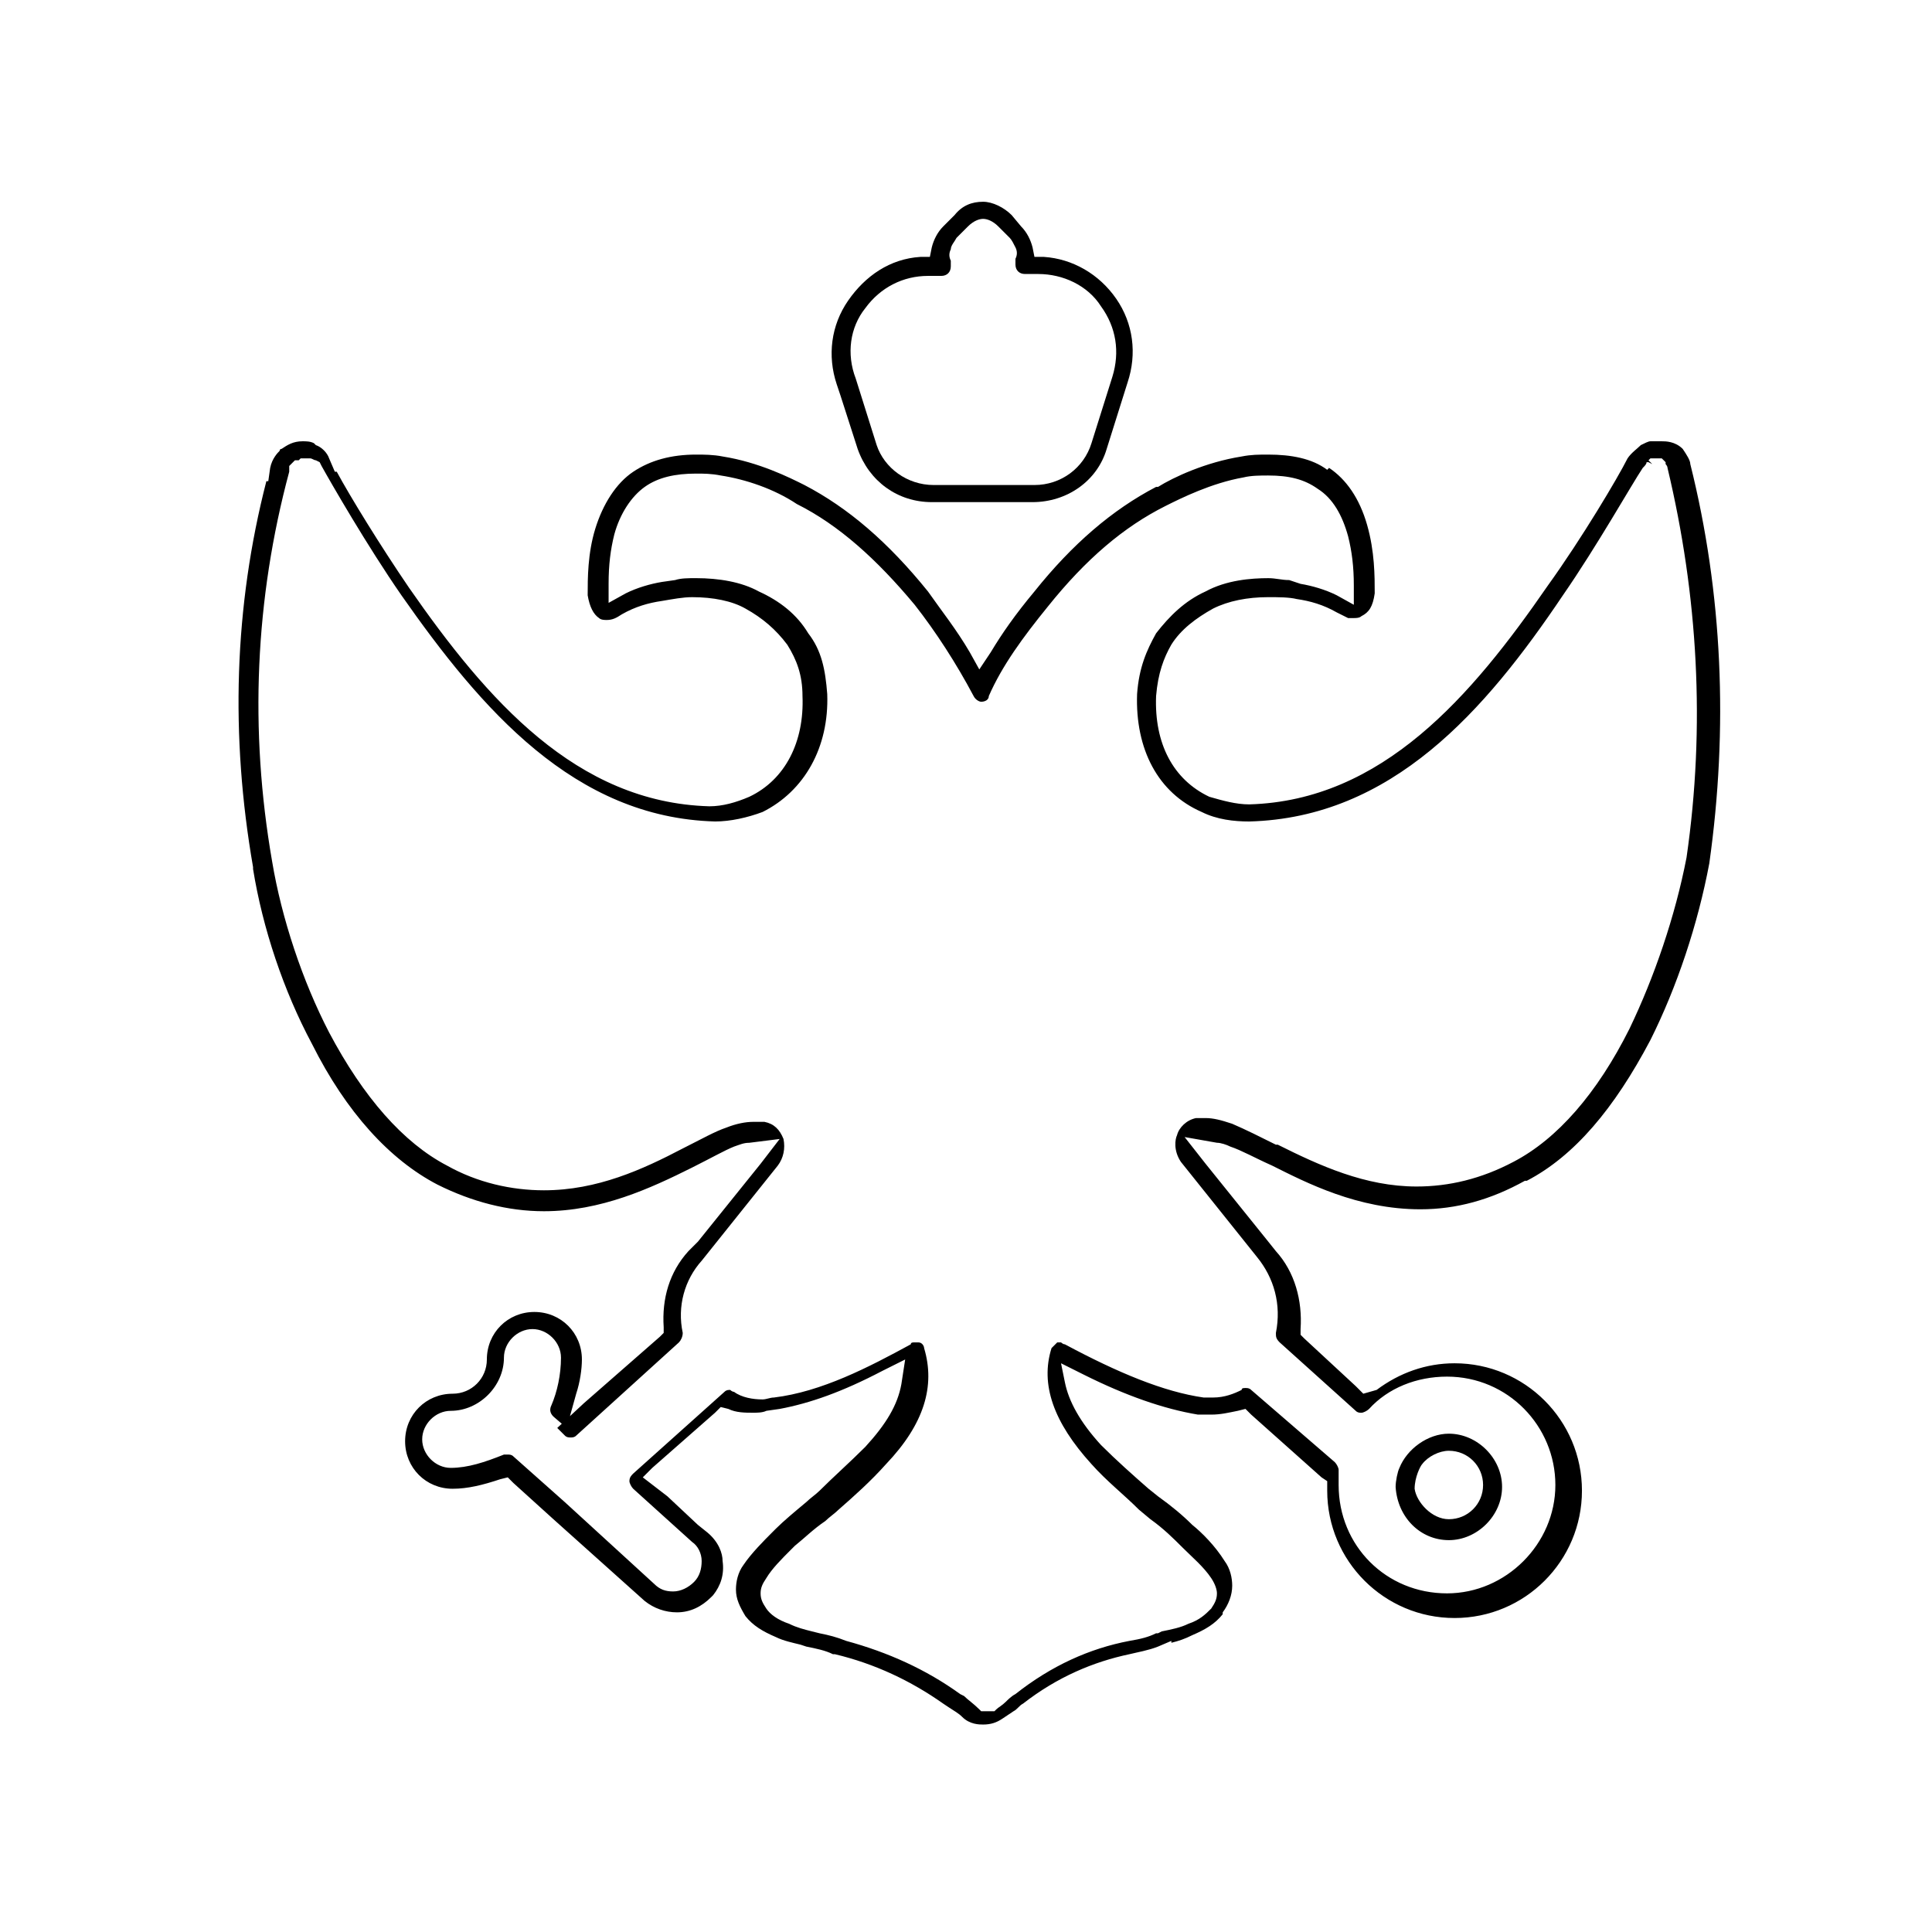 <?xml version="1.0" encoding="UTF-8"?>
<!-- Uploaded to: SVG Repo, www.svgrepo.com, Generator: SVG Repo Mixer Tools -->
<svg fill="#000000" width="800px" height="800px" version="1.1" viewBox="144 144 512 512" xmlns="http://www.w3.org/2000/svg">
 <g>
  <path d="m366.75 248.86 4.535 14.105c3.023 8.566 10.578 14.105 19.648 14.105h26.703c9.07 0 17.129-5.543 19.648-14.105l5.543-17.633c2.519-7.559 1.512-15.617-3.023-22.168-4.535-6.551-11.586-10.578-19.145-11.082h-2.519l-0.504-2.519c-0.504-2.016-1.512-4.031-3.023-5.543l-2.519-3.023c-2.016-2.016-5.039-3.527-7.559-3.527-3.023 0-5.543 1.008-7.559 3.527l-3.023 3.023c-1.512 1.512-2.519 3.527-3.023 5.543l-0.504 2.519h-2.519c-8.062 0.504-14.609 5.039-19.145 11.586-4.535 6.551-5.543 14.609-3.023 22.168zm6.551-23.176c4.031-5.543 10.078-8.566 16.625-8.566h3.527c1.512 0 2.519-1.008 2.519-2.519v-0.504-1.008c-0.504-1.008-0.504-2.016 0-3.023 0-1.008 1.008-2.016 1.512-3.023l3.023-3.023c1.512-1.512 3.023-2.016 4.031-2.016 1.008 0 2.519 0.504 4.031 2.016l3.023 3.023c0.504 0.504 1.008 1.512 1.512 2.519 0.504 1.008 0.504 2.016 0 3.023v1.008 0.504c0 1.512 1.008 2.519 2.519 2.519h3.527c6.551 0 13.098 3.023 16.625 8.566 4.031 5.543 5.039 12.09 3.023 18.641l-5.547 17.633c-2.016 6.551-8.062 11.082-15.113 11.082h-26.703c-7.055 0-13.098-4.535-15.113-10.578l-5.543-17.633c-2.519-6.547-1.512-13.602 2.519-18.641z"/>
  <path d="m527.96 523.94c-5.543 0-11.082 4.031-13.098 9.07-0.504 1.008-1.008 3.527-1.008 5.039 0.504 8.062 6.551 14.105 14.105 14.105 7.559 0 14.105-6.551 14.105-14.105 0.004-7.562-6.547-14.109-14.105-14.109zm0 22.668c-4.535 0-8.566-4.535-9.07-8.062 0-3.023 1.512-6.047 2.016-6.551 1.512-2.016 4.535-3.527 7.055-3.527 5.039 0 9.07 4.031 9.07 9.07 0 5.043-4.031 9.07-9.07 9.07z"/>
  <path d="m589.93 262.96c-2.016-2.016-4.535-2.016-5.543-2.016h-0.504-2.519c-0.504 0-1.512 0.504-2.519 1.008-1.008 1.008-2.519 2.016-3.527 3.527-2.519 5.039-12.09 21.16-21.16 33.754-20.152 29.223-43.832 56.93-79.098 57.938-3.527 0-7.055-1.008-10.578-2.016-9.574-4.535-14.609-14.105-14.105-26.703 0.504-6.047 2.016-10.078 4.031-13.602 2.519-4.031 6.551-7.055 11.082-9.574 4.031-2.016 9.07-3.023 14.609-3.023 2.519 0 5.543 0 7.559 0.504 3.527 0.504 7.055 1.512 10.578 3.527 1.008 0.504 2.016 1.008 3.023 1.512h1.512c0.504 0 1.512 0 2.016-0.504 2.016-1.008 3.023-2.519 3.527-6.047 0-4.535 0-11.082-2.016-18.137s-5.543-12.09-10.078-15.113l-0.5 0.508c-4.031-3.023-9.574-4.031-15.617-4.031-2.519 0-4.535 0-7.055 0.504-9.574 1.512-18.137 5.543-22.168 8.062h-0.504c-11.586 6.047-22.168 15.113-32.242 27.711-5.039 6.047-8.566 11.082-11.586 16.121l-3.023 4.535-2.519-4.535c-3.527-6.047-7.559-11.082-11.082-16.121-10.578-13.098-21.16-22.168-32.746-28.215-4.031-2.016-12.09-6.047-21.664-7.559-2.519-0.504-5.039-0.504-7.055-0.504-6.551 0-12.09 1.512-16.625 4.535-4.535 3.023-8.062 8.566-10.078 15.113-2.016 6.551-2.016 13.098-2.016 17.633 0.504 3.023 1.512 5.039 3.023 6.047 0.504 0.504 1.512 0.504 2.016 0.504 1.512 0 2.519-0.504 4.031-1.512 3.527-2.016 7.055-3.023 10.578-3.527 3.023-0.504 5.543-1.008 8.062-1.008 5.543 0 10.578 1.008 14.105 3.023 4.535 2.519 8.062 5.543 11.082 9.574 2.519 4.031 4.031 8.062 4.031 13.602 0.504 12.09-4.535 22.168-14.105 26.703-3.527 1.512-7.055 2.519-10.578 2.519-35.266-1.008-58.945-28.215-79.602-57.938-7.559-11.082-15.617-24.184-19.145-30.73h-0.504l-1.512-3.527c-0.504-1.512-2.016-3.023-3.527-3.527l-0.508-0.508c-1.008-0.504-2.016-0.504-3.023-0.504-2.519 0-4.031 1.008-5.543 2.016 0 0-0.504 0-0.504 0.504-0.504 0.504-2.016 2.016-2.519 4.535l-0.504 3.527h-0.504c-8.566 33.25-9.574 67.512-3.527 102.27v0.504c2.519 15.617 8.062 32.242 15.617 46.352 9.07 18.137 20.656 30.73 33.25 37.281 9.07 4.535 18.641 7.055 28.215 7.055 15.113 0 28.215-6.047 39.297-11.586 5.039-2.519 8.566-4.535 11.082-5.543 1.512-0.504 2.519-1.008 4.031-1.008l8.062-1.008-5.039 6.551-16.625 20.656-2.519 2.519c-5.039 5.543-7.055 12.594-6.551 20.152v1.512l-1 1.004-20.152 17.633-7.055 6.551 2.016 2.016c0.504 0.504 1.008 0.504 1.512 0.504 0.504 0 1.008 0 1.512-0.504l27.207-24.688c0.504-0.504 1.008-1.512 1.008-2.519-1.512-7.055 0.504-14.105 5.039-19.145l18.137-22.672 2.016-2.519c1.512-2.016 2.016-4.535 1.512-7.055-1.008-2.519-2.519-4.031-5.039-4.535h-1.008-2.016c-2.016 0-4.535 0.504-7.055 1.512-3.023 1.008-6.551 3.023-11.586 5.543-10.578 5.543-22.672 11.082-36.777 11.082-8.566 0-17.633-2.016-25.695-6.551-11.586-6.047-22.168-18.137-31.234-35.266-7.055-13.602-12.594-30.23-15.113-45.344-6.047-34.762-4.535-69.527 4.535-103.28v-1.512l1.512-1.512h0.504 0.504l0.504-0.504h1.008 1.512c0.504 0 1.008 0.504 1.512 0.504l1.008 0.504 0.504 1.008c2.519 4.535 12.09 21.16 21.16 34.258 21.16 30.23 45.848 58.945 83.129 59.953 4.031 0 8.566-1.008 12.594-2.519 11.082-5.543 17.633-17.129 17.129-31.234-0.504-6.551-1.512-11.586-5.039-16.121-3.023-5.039-7.559-8.566-13.098-11.082-4.535-2.519-10.578-3.527-16.625-3.527-2.016 0-4.031 0-5.543 0.504l-3.527 0.504c-3.023 0.504-6.551 1.512-9.574 3.023l-4.535 2.519v-5.039c0-5.039 0.504-9.07 1.512-13.098 1.512-5.543 4.535-10.078 8.062-12.594 3.527-2.519 8.062-3.527 13.602-3.527 2.016 0 4.031 0 6.551 0.504 6.551 1.008 14.105 3.527 20.152 7.559 11.082 5.543 21.16 14.609 31.234 26.703 5.543 7.055 11.082 15.617 15.617 24.184 0.504 1.008 1.512 1.512 2.016 1.512 1.008 0 2.016-0.504 2.016-1.512 3.527-8.062 9.07-15.617 15.617-23.68 10.078-12.594 20.152-21.16 31.234-26.703 4.031-2.016 12.09-6.047 20.656-7.559 2.016-0.504 4.535-0.504 6.551-0.504 5.543 0 9.574 1.008 13.098 3.527 4.031 2.519 6.551 7.055 8.062 12.594 1.008 4.031 1.512 8.062 1.512 13.098v5.039l-4.535-2.519c-3.023-1.512-6.551-2.519-9.574-3.023l-3.023-1.004c-2.016 0-3.527-0.504-5.543-0.504-4.535 0-11.082 0.504-16.625 3.527-5.543 2.519-9.574 6.551-13.098 11.082-2.519 4.535-4.535 9.07-5.039 16.121-0.504 14.609 5.543 26.199 17.129 31.234 4.031 2.016 8.566 2.519 12.594 2.519 37.785-1.008 62.473-29.223 83.129-59.953 9.07-13.098 18.137-29.223 21.16-33.754 0.504-0.504 1.008-1.008 1.008-1.512l0.504-0.504 1.512 1.512-0.504-0.504-1.004-0.504h-0.504l1.008-1.008h0.504 1.008 1.512l1.008 1.008v0.504s0.504 0.504 0.504 1.008c8.062 33.754 10.078 68.52 5.039 103.28-3.023 15.617-8.566 31.738-15.113 45.344-8.566 17.129-19.145 29.223-30.73 35.266-8.566 4.535-17.129 6.551-25.695 6.551-13.602 0-25.695-5.543-36.777-11.082h-0.504c-4.031-2.016-8.062-4.031-11.586-5.543-3.023-1.008-5.039-1.512-7.055-1.512h-2.016-0.504c-2.519 0.504-4.535 2.519-5.039 4.535-0.504 1.008-1.008 4.031 1.008 7.055l20.152 25.191c4.535 5.543 6.551 12.594 5.039 20.152 0 1.008 0 1.512 1.008 2.519l20.152 18.137c0.504 0.504 1.008 0.504 1.512 0.504s1.512-0.504 2.016-1.008c5.039-5.543 12.594-8.566 20.656-8.566 16.121 0 28.719 13.098 28.719 28.719 0 15.617-13.098 28.719-28.719 28.719-16.121 0-28.719-12.594-28.719-28.719v-1.008-1.008-1.008-1.008c0-0.504-0.504-1.512-1.008-2.016l-22.172-19.148c-0.504-0.504-1.008-0.504-1.512-0.504s-1.008 0-1.008 0.504c-2.016 1.008-4.535 2.016-7.559 2.016h-2.519c-10.578-1.512-22.672-6.551-36.777-14.105-0.504 0-1.008-0.504-1.008-0.504h-1.008c-0.504 0.504-1.008 1.008-1.512 1.512-3.023 9.574 0.504 19.648 10.578 30.73 4.031 4.535 8.566 8.062 12.594 12.09l3.023 2.519c3.527 2.519 6.047 5.039 8.566 7.559 2.519 2.519 5.543 5.039 7.559 8.062 1.008 1.512 1.512 3.023 1.512 4.031 0 1.512-0.504 2.519-1.512 4.031-1.512 1.512-3.023 3.023-6.047 4.031-2.016 1.008-4.535 1.512-7.055 2.016l-1.008 0.504h-0.504c-2.016 1.008-4.031 1.512-7.055 2.016-10.578 2.016-20.656 6.551-30.23 14.105-1.008 0.504-2.016 1.512-2.519 2.016-1.008 1.008-2.016 1.512-2.519 2.016l-0.504 0.504h-2.016-0.504-1.008l-0.504-0.504c-1.512-1.512-3.023-2.519-4.031-3.527l-1.008-0.504c-9.07-6.551-19.145-11.082-30.23-14.105-2.519-1.008-4.535-1.512-7.055-2.016l-2.016-0.504c-2.016-0.504-4.031-1.008-6.047-2.016-3.023-1.008-5.039-2.519-6.047-4.031-1.008-1.512-1.512-2.519-1.512-4.031 0-1.512 0.504-2.519 1.512-4.031 1.512-2.519 4.031-5.039 6.551-7.559l1.008-1.008c2.519-2.016 5.039-4.535 8.062-6.551 1.008-1.008 2.519-2.016 3.527-3.023 4.031-3.527 8.566-7.559 12.594-12.09 10.078-10.578 13.098-20.656 10.078-30.73 0-0.504-0.504-1.512-1.512-1.512h-1.008c-0.504 0-1.008 0-1.008 0.504-11.082 6.047-23.68 12.594-36.273 14.105-1.008 0-2.016 0.504-3.023 0.504-2.519 0-5.543-0.504-7.559-2.016-0.504 0-1.008-0.504-1.008-0.504-0.504 0-1.008 0-1.512 0.504l-24.184 21.664c-0.504 0.504-1.008 1.008-1.008 2.016 0 0.504 0.504 1.512 1.008 2.016l15.617 14.105c1.512 1.008 2.519 3.023 2.519 5.039s-0.504 4.031-2.016 5.543-3.527 2.519-5.543 2.519-3.527-0.504-5.039-2.016l-23.68-21.664-13.602-12.09c-0.504-0.504-1.008-0.504-1.512-0.504h-1.008c-5.039 2.016-9.574 3.527-14.105 3.527-4.031 0-7.559-3.527-7.559-7.559s3.527-7.559 7.559-7.559c7.559 0 14.105-6.551 14.105-14.105 0-4.031 3.527-7.559 7.559-7.559s7.559 3.527 7.559 7.559c0 4.535-1.008 9.07-2.519 12.594-0.504 1.008-0.504 2.016 0.504 3.023l3.527 3.023 2.519-9.07c1.008-3.023 1.512-6.551 1.512-9.07 0-7.055-5.543-12.594-12.594-12.594-7.055 0-12.594 5.543-12.594 12.594 0 5.039-4.031 9.07-9.07 9.07-7.055 0-12.594 5.543-12.594 12.594 0 7.055 5.543 12.594 12.594 12.594 4.031 0 8.062-1.008 12.594-2.519l2.016-0.504 1.512 1.512 10.578 9.574 24.184 21.664c2.519 2.016 5.543 3.023 8.566 3.023 3.527 0 6.551-1.512 9.07-4.031l0.504-0.504c2.016-2.519 3.023-5.543 2.519-9.07 0-2.016-1.008-5.039-4.031-7.559l-2.519-2.016-8.062-7.559-6.535-5.031 2.519-2.519 16.625-14.609 1.512-1.512 2.016 0.504c2.016 1.008 4.535 1.008 6.551 1.008 1.008 0 2.519 0 3.527-0.504l3.527-0.504c8.062-1.512 16.625-4.535 27.207-10.078l6.047-3.023-1.008 6.551c-1.008 5.543-4.031 10.578-9.574 16.625-4.031 4.031-8.566 8.062-12.09 11.586-1.008 1.008-2.519 2.016-3.527 3.023-3.023 2.519-6.047 5.039-8.062 7.055l-1.008 1.008c-2.016 2.016-5.543 5.543-7.559 8.566-1.512 2.016-2.016 4.535-2.016 6.551 0 2.519 1.008 4.535 2.519 7.055 2.016 2.519 4.535 4.031 8.062 5.543 2.016 1.008 4.535 1.512 6.551 2.016l1.512 0.504c2.519 0.504 5.039 1.008 7.055 2.016h0.504c10.578 2.519 20.152 7.055 28.719 13.098l1.512 1.008c1.512 1.008 2.519 1.512 3.527 2.519 2.016 2.016 4.535 2.016 5.543 2.016 2.016 0 3.527-0.504 5.039-1.512l3.023-2.016c1.008-0.504 1.512-1.512 2.519-2.016 9.07-7.055 18.641-11.082 28.215-13.098 2.016-0.504 5.039-1.008 7.559-2.016l3.527-1.512v0.504c2.016-0.504 3.527-1.008 5.543-2.016 3.527-1.512 6.047-3.023 8.062-5.543v-0.504c1.512-2.016 2.519-4.535 2.519-7.055 0-2.016-0.504-4.535-2.016-6.551-2.519-4.031-6.047-7.559-8.566-9.574-2.519-2.519-5.543-5.039-9.07-7.559l-2.519-2.016c-4.031-3.527-8.566-7.559-12.594-11.586-5.543-6.047-8.566-11.586-9.574-16.625l-1.023-5.039 6.047 3.023c11.082 5.543 21.16 9.07 30.23 10.578h3.527c2.519 0 4.535-0.504 7.055-1.008l2.016-0.504 1.512 1.512 18.641 16.625 1.512 1.008v1.512 1.008c0 18.641 15.113 33.754 33.754 33.754s33.754-15.113 33.754-33.754-15.113-33.754-33.754-33.754c-7.559 0-14.609 2.519-20.656 7.055l-3.531 1.008-2.016-2.016-13.602-12.594-1.008-1.008v-1.512c0.504-7.559-1.512-15.113-6.551-20.656l-2.012-2.519-16.625-20.656-5.543-7.055 8.566 1.512c1.008 0 2.519 0.504 3.527 1.008 3.023 1.008 6.551 3.023 11.082 5.039 9.07 4.535 22.672 11.586 39.297 11.586 9.574 0 18.641-2.519 27.711-7.559h0.504c12.594-6.551 23.176-19.145 32.746-37.281 7.055-14.105 12.594-30.73 15.617-46.855 5.039-35.77 3.527-71.539-5.039-105.8 0-1.004-1.008-2.516-2.016-4.027z"/>
 </g>
</svg>